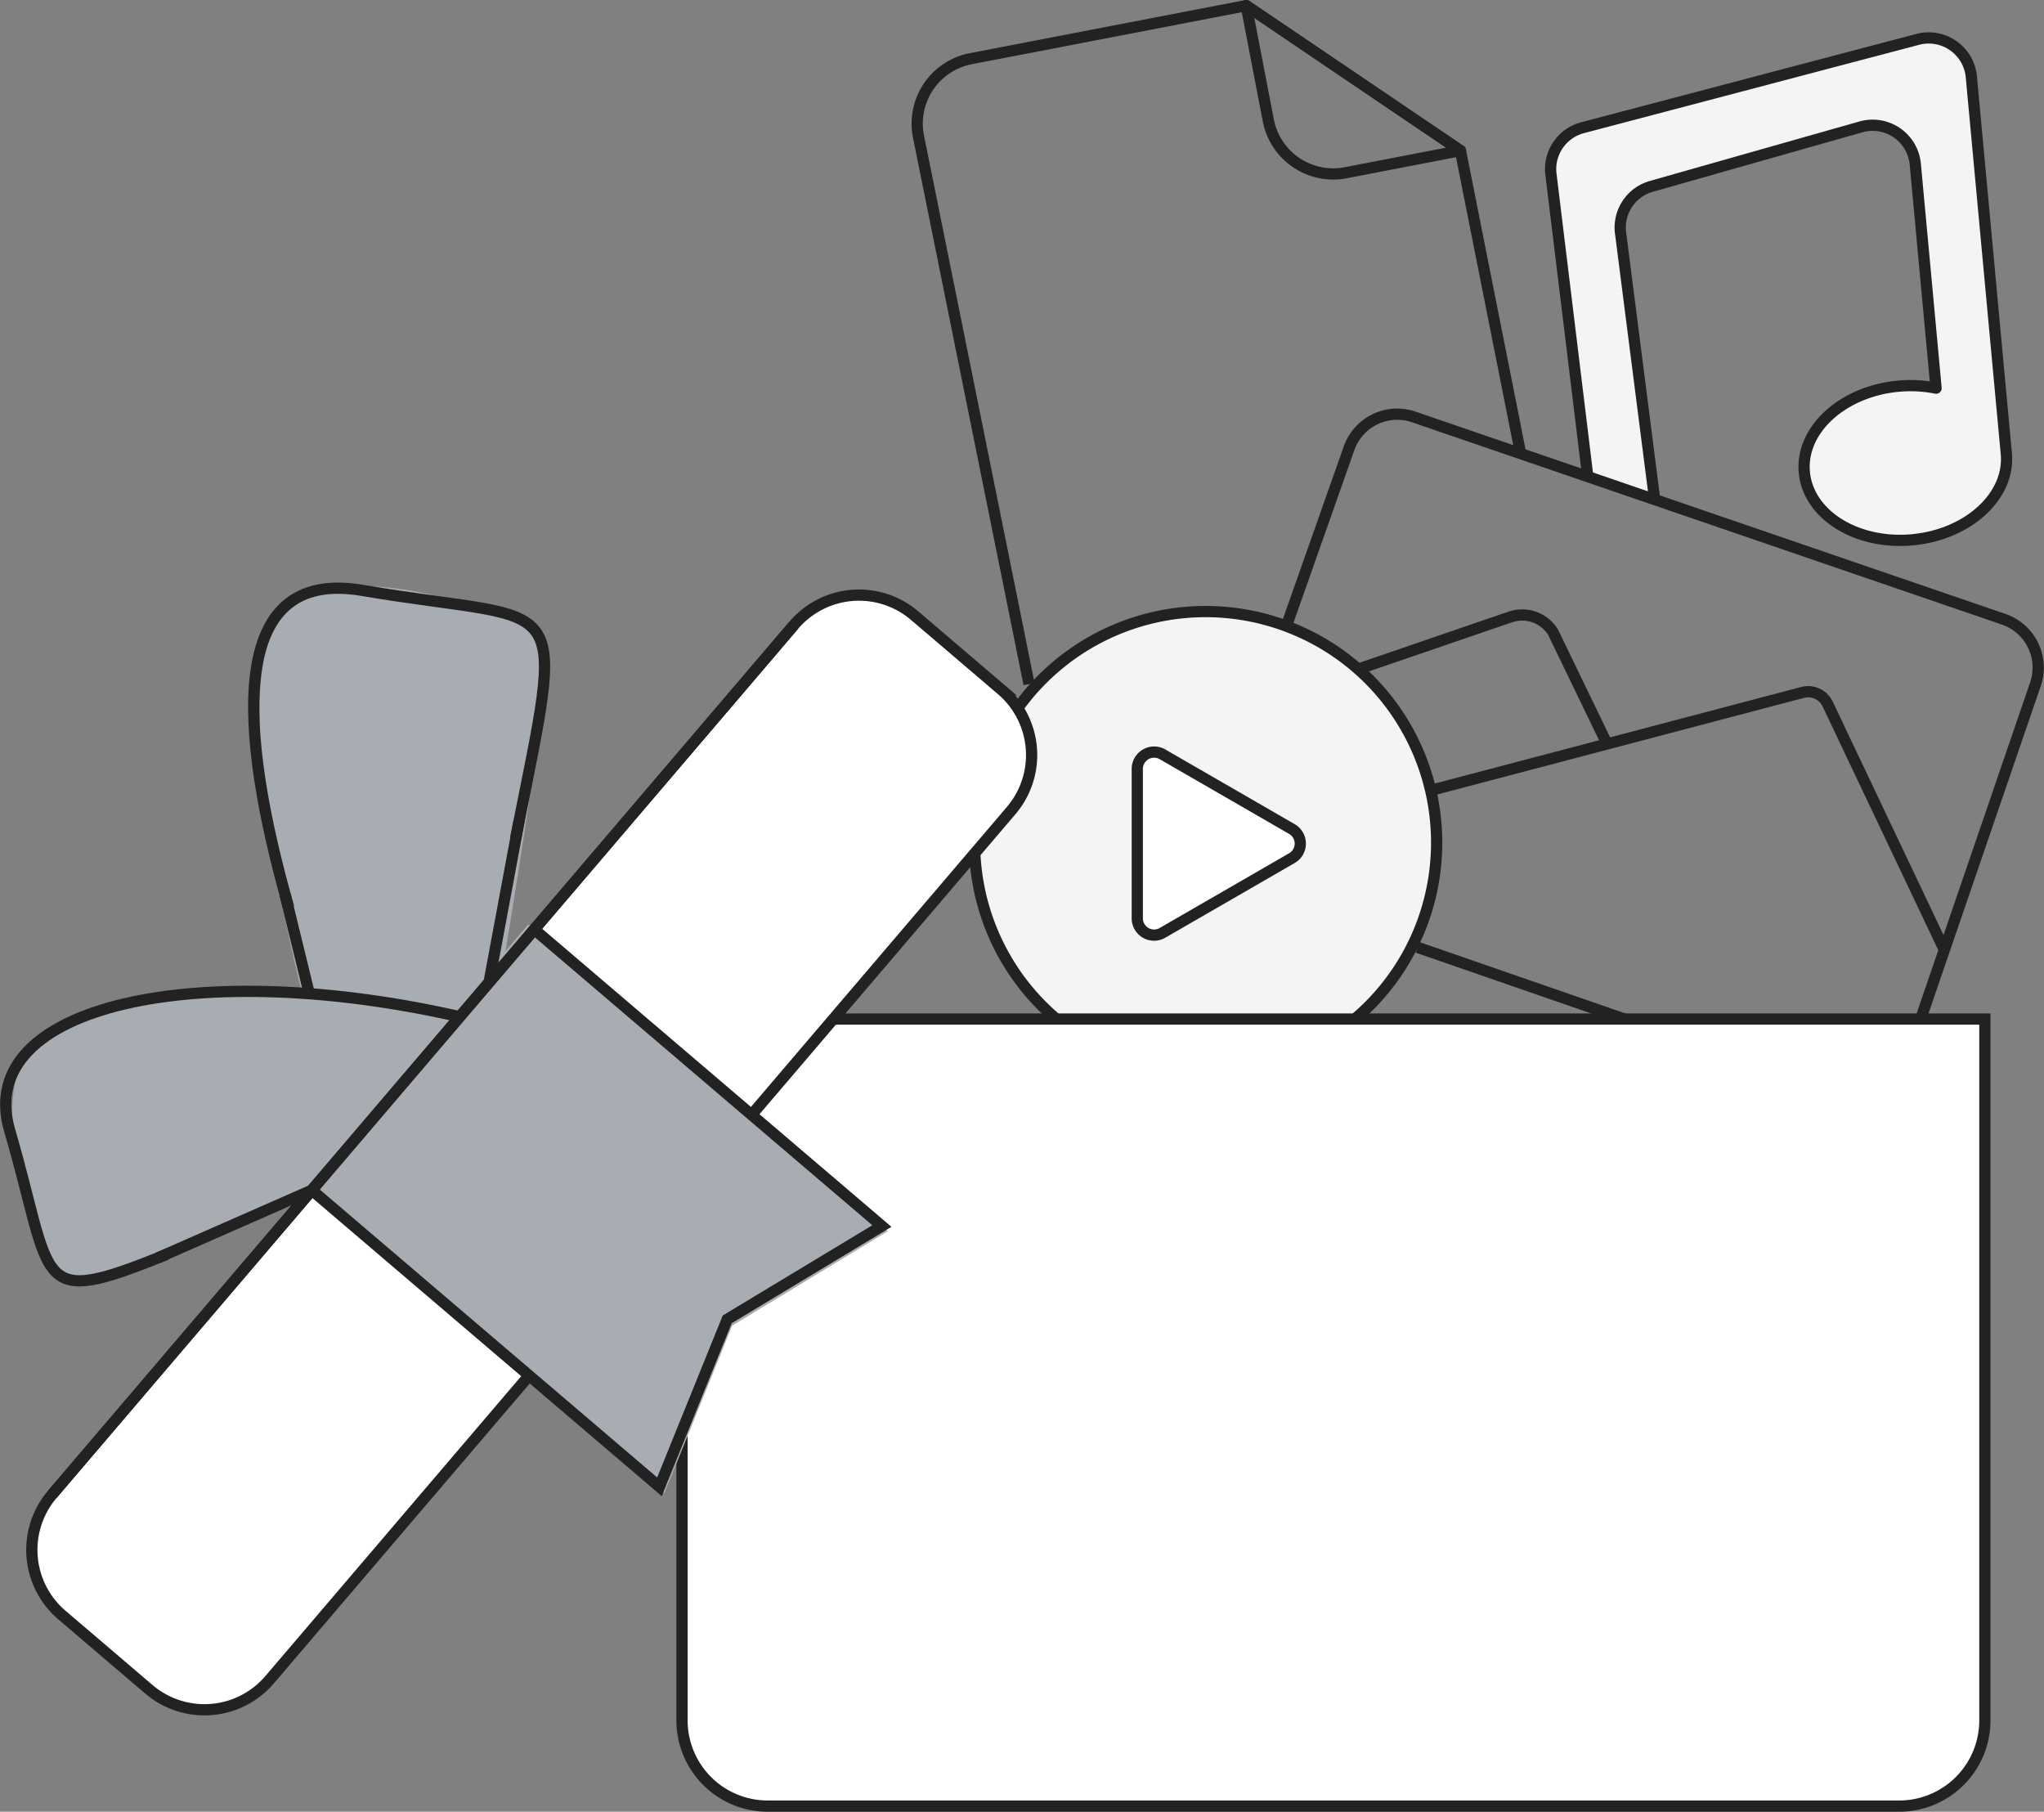 <svg xmlns="http://www.w3.org/2000/svg" width="181.88" height="161.194" viewBox="0 0 181.88 161.194">
  <rect x="0" y="0" width="181.88" height="161.194" fill="#808080" stroke="none"/>
  <g id="グループ_112876" data-name="グループ 112876" transform="translate(-0.205 -0.214)">
    <g id="グループ_112877" data-name="グループ 112877">
      <path id="パス_73947" data-name="パス 73947" d="M79.733,10.707,77.767.5l19.06,12.9L86.62,15.37A5.883,5.883,0,0,1,79.733,10.707Z" transform="translate(33.329 0.214)" fill="none" stroke="#222" stroke-linejoin="round" stroke-width="1"/>
      <path id="パス_73948" data-name="パス 73948" d="M67.226,60.861,57.38,12.109a5.882,5.882,0,0,1,4.661-6.887L86.55.5l19.06,12.9L111,40.509" transform="translate(24.546 0.214)" fill="none" stroke="#222" stroke-linejoin="round" stroke-width="1"/>
      <path id="パス_73949" data-name="パス 73949" d="M100.051,41.673,96.744,14.537A3.814,3.814,0,0,1,99.568,10.5l29.83-7.86a3.812,3.812,0,0,1,4.767,3.333L137.277,39.5c.35,3.773-3.39,7.2-8.353,7.664s-9.269-2.224-9.619-6,3.389-7.2,8.351-7.664a11.562,11.562,0,0,1,3.37.174l-1.85-19.933a3.811,3.811,0,0,0-4.836-3.314l-18.65,5.293a3.811,3.811,0,0,0-2.754,4.019l3.016,23.573" transform="translate(41.455 1.076)" fill="#f2f4f5"/>
      <path id="パス_73950" data-name="パス 73950" d="M100.051,41.673,96.744,14.537A3.814,3.814,0,0,1,99.568,10.5l29.83-7.86a3.812,3.812,0,0,1,4.767,3.333L137.277,39.5c.35,3.773-3.39,7.2-8.353,7.664s-9.269-2.224-9.619-6,3.389-7.2,8.351-7.664a11.562,11.562,0,0,1,3.37.174l-1.85-19.933a3.811,3.811,0,0,0-4.836-3.314l-18.65,5.293a3.811,3.811,0,0,0-2.754,4.019l3.016,23.573" transform="translate(41.455 1.076)" fill="none" stroke="#222" stroke-linejoin="round" stroke-width="1"/>
      <path id="パス_73951" data-name="パス 73951" d="M80.369,44.387l5.419-15.369a4.546,4.546,0,0,1,5.774-2.826l52.491,18a4.547,4.547,0,0,1,2.827,5.776L135.345,83.61a4.547,4.547,0,0,1-5.776,2.826L91.889,73.38" transform="translate(34.444 11.12)" fill="none" stroke="#222" stroke-linejoin="round" stroke-width="1"/>
      <path id="パス_73952" data-name="パス 73952" d="M89.429,51.948l32.881-8.663a1.929,1.929,0,0,1,2.2,1.046L134.939,66.3" transform="translate(38.327 18.527)" fill="none" stroke="#222" stroke-linejoin="round" stroke-width="1"/>
      <path id="パス_73953" data-name="パス 73953" d="M101.965,58.8A20.559,20.559,0,1,1,81.4,38.239a20.56,20.56,0,0,1,20.56,20.56" transform="translate(26.077 16.388)" fill="#f2f4f5"/>
      <path id="パス_73954" data-name="パス 73954" d="M101.965,58.8A20.559,20.559,0,1,1,81.4,38.239,20.56,20.56,0,0,1,101.965,58.8Z" transform="translate(26.077 16.388)" fill="none" stroke="#222" stroke-linejoin="round" stroke-width="1"/>
      <path id="パス_73955" data-name="パス 73955" d="M84.742,56.426l-11.519,6.65a1.494,1.494,0,0,1-2.241-1.293v-13.3a1.5,1.5,0,0,1,2.241-1.294l11.519,6.651a1.494,1.494,0,0,1,0,2.587" transform="translate(30.421 20.137)" fill="#fff"/>
      <path id="パス_73956" data-name="パス 73956" d="M84.742,56.426l-11.519,6.65a1.494,1.494,0,0,1-2.241-1.293v-13.3a1.5,1.5,0,0,1,2.241-1.294l11.519,6.651A1.494,1.494,0,0,1,84.742,56.426Z" transform="translate(30.421 20.137)" fill="none" stroke="#222" stroke-linejoin="round" stroke-width="1"/>
      <path id="パス_73957" data-name="パス 73957" d="M106.793,49.585l-4.64-9.6a3.24,3.24,0,0,0-3.787-1.363L84.579,43.349" transform="translate(36.248 16.478)" fill="none" stroke="#222" stroke-linejoin="round" stroke-width="1"/>
      <path id="パス_73958" data-name="パス 73958" d="M56.264,63.617H158.557v62.4a7.626,7.626,0,0,1-7.626,7.626H50.253a7.629,7.629,0,0,1-7.629-7.629V70.6" transform="translate(18.267 27.265)" fill="#fff"/>
      <path id="パス_73959" data-name="パス 73959" d="M56.264,63.617H158.557v62.4a7.626,7.626,0,0,1-7.626,7.626H50.253a7.629,7.629,0,0,1-7.629-7.629V70.6" transform="translate(18.267 27.265)" fill="none" stroke="#222" stroke-miterlimit="10" stroke-width="1"/>
      <path id="パス_73960" data-name="パス 73960" d="M46.375,106.653l-23.089,27.06a7.623,7.623,0,0,1-10.747.851l-7.733-6.6a7.622,7.622,0,0,1-.859-10.746L69.926,39.892a7.623,7.623,0,0,1,10.746-.857l.009.007,7.733,6.6a7.621,7.621,0,0,1,.851,10.746L66.176,83.447" transform="translate(0.912 15.949)" fill="#fff"/>
      <path id="パス_73961" data-name="パス 73961" d="M20.1,72.869s-7.047-26.991-1.933-33.48,22.039.454,23.4,1.771-4.723,35.991-4.723,35.991Z" transform="translate(6.988 15.711)" fill="#a7adb2"/>
      <path id="パス_73962" data-name="パス 73962" d="M40.727,64.108,27.56,79.538S7.739,89.168,5.234,87.175-1.1,72.046,2.173,67.3c4.954-7.19,30.66-5.829,38.554-3.2" transform="translate(0.39 26.567)" fill="#a7adb2"/>
      <path id="パス_73963" data-name="パス 73963" d="M71.012,85.019,57.159,93.424l-6.03,14.9-32-27.3,19.883-23.3Z" transform="translate(8.2 24.737)" fill="#a7adb2"/>
      <path id="パス_73964" data-name="パス 73964" d="M14.844,85.284C2.829,90.178,4.837,87.931.843,74.233-2.4,63.077,17.787,58.82,41.2,64.218" transform="translate(0.214 26.525)" fill="none" stroke="#222" stroke-miterlimit="10" stroke-width="1"/>
      <path id="パス_73965" data-name="パス 73965" d="M39.252,59.048c4.514-22.771,4.824-18.93-13.644-22.07C13.5,34.919,14.6,49.459,19.062,65.2" transform="translate(6.834 15.764)" fill="none" stroke="#222" stroke-miterlimit="10" stroke-width="1"/>
      <path id="パス_73966" data-name="パス 73966" d="M39.359,58.035,70.292,84.427l-13.761,8.3-6.031,14.9L19.566,81.232" transform="translate(8.386 24.872)" fill="none" stroke="#222" stroke-miterlimit="10" stroke-width="1"/>
      <line id="線_341" data-name="線 341" y1="77.326" x2="65.977" transform="translate(4.859 55.843)" fill="none" stroke="#222" stroke-miterlimit="10" stroke-width="1"/>
      <path id="パス_73967" data-name="パス 73967" d="M46.375,106.653l-23.089,27.06a7.623,7.623,0,0,1-10.747.851l-7.733-6.6a7.622,7.622,0,0,1-.859-10.746L69.926,39.892a7.623,7.623,0,0,1,10.746-.857l.009.007,7.733,6.6a7.621,7.621,0,0,1,.851,10.746L66.176,83.447" transform="translate(0.912 15.949)" fill="none" stroke="#222" stroke-miterlimit="10" stroke-width="1"/>
      <line id="線_342" data-name="線 342" y1="6.033" x2="13.72" transform="translate(14.235 106.107)" fill="none" stroke="#222" stroke-miterlimit="10" stroke-width="1"/>
      <line id="線_343" data-name="線 343" x2="2.154" y2="8.824" transform="translate(25.572 79.802)" fill="none" stroke="#222" stroke-miterlimit="10" stroke-width="1"/>
      <line id="線_344" data-name="線 344" y1="14.397" x2="2.68" transform="translate(43.719 73.234)" fill="none" stroke="#222" stroke-miterlimit="10" stroke-width="1"/>
    </g>
  </g>
</svg>
